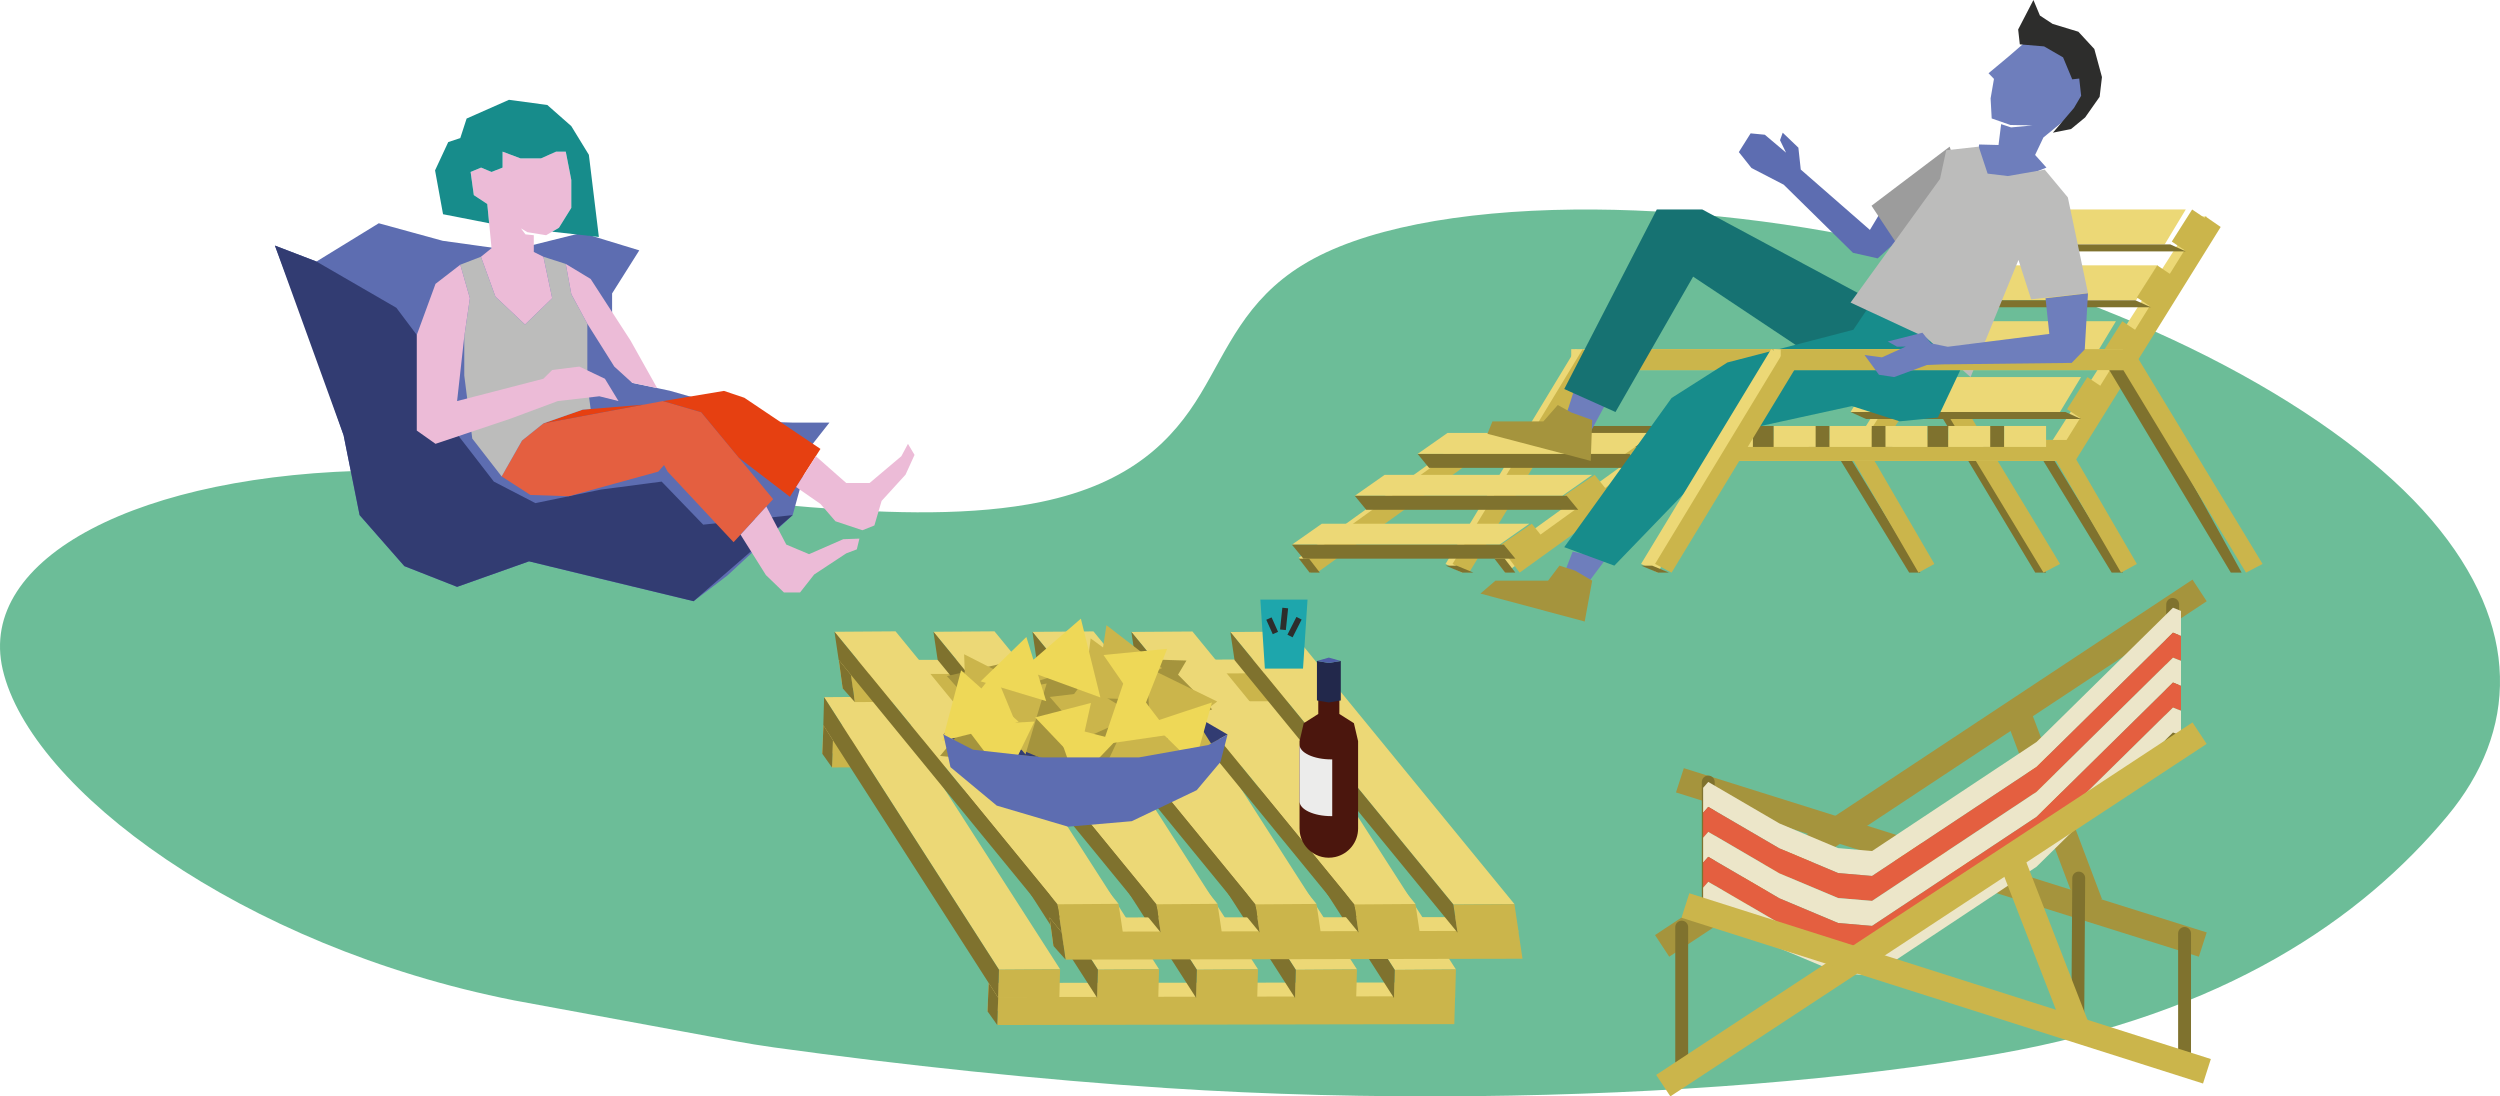 <svg xmlns="http://www.w3.org/2000/svg" width="358" height="157" viewBox="0 0 358 157">
  <g fill="none" fill-rule="evenodd">
    <path fill="#6CBD98" d="M225.362,30.009 C209.045,30.183 194.913,32.773 186.531,37.946 C178.302,43.014 175.808,49.969 171.914,56.417 C168.026,62.869 162.062,69.205 149.026,71.886 C144.268,72.865 138.997,73.297 133.369,73.357 C111.481,73.591 84.201,68.194 60.737,67.443 C58.527,67.372 56.353,67.349 54.223,67.371 C20.07,67.736 -3.355,79.83 0.393,95.899 C4.379,112.974 34.463,135.512 73.616,143.255 L105.13,149.065 C107.028,149.414 108.932,149.726 110.832,149.99 C129.359,152.555 149.079,154.634 167.061,155.81 C181.402,156.748 196.449,157.124 211.34,156.965 C238.519,156.675 265.187,154.602 286.144,150.908 C318.583,145.191 338.209,131.574 350.457,116.862 C360.511,104.792 361.247,89.736 348.194,74.444 C335.138,59.148 307.273,43.806 273.864,35.705 C257.735,31.791 240.597,29.847 225.362,30.009"/>
    <polygon fill="#ECD876" points="207 80.755 209.371 82 228 51.247 225.63 50"/>
    <polygon fill="#7F722E" points="293 82 291.45 82 273 51.246 275.348 50"/>
    <polygon fill="#ECD876" points="225 53 275 53 275 50 225 50"/>
    <polygon fill="#CBB54B" points="208 80.755 210.371 82 229 51.247 226.63 50"/>
    <polygon fill="#CBB54B" points="295 80.755 292.629 82 274 51.247 276.372 50"/>
    <polygon fill="#CBB54B" points="227 53 277 53 277 50 227 50"/>
    <polygon fill="#7F722E" points="275 82 273.397 82 263 65 264.602 65"/>
    <polygon fill="#ECD876" points="265 64.506 267.187 66 287 32 285.46 32"/>
    <polygon fill="#ECD876" points="186 79.866 187.612 82 211 65.133 209.388 63"/>
    <polygon fill="#ECD876" points="210 66 267 66 267 63 210 63"/>
    <polygon fill="#CBB54B" points="277 80.758 274.729 82 265 65.243 267.27 64"/>
    <polygon fill="#CBB54B" points="266 64.506 268.222 66 289 33.494 286.778 32"/>
    <polygon fill="#CBB54B" points="187 79.866 188.613 82 212 65.133 210.389 63"/>
    <polygon fill="#CBB54B" points="211 66 268 66 268 63 211 63"/>
    <polygon fill="#7F722E" points="189 82 187.539 82 186 80 187.46 80"/>
    <polygon fill="#7F722E" points="211 82 209.41 82 207 81 208.591 81"/>
    <polygon fill="#7F722E" points="304 82 302.398 82 292 65 293.601 65"/>
    <polygon fill="#ECD876" points="293 64.495 295.238 66 316 31 314.423 31"/>
    <polygon fill="#ECD876" points="214 79.866 215.613 82 239 65.133 237.389 63"/>
    <polygon fill="#ECD876" points="238 66 295 66 295 63 238 63"/>
    <polygon fill="#CBB54B" points="306 80.758 303.729 82 294 65.243 296.27 64"/>
    <polygon fill="#CBB54B" points="295 64.495 297.176 66 318 32.505 315.826 31"/>
    <polygon fill="#CBB54B" points="216 79.866 217.613 82 241 65.133 239.388 63"/>
    <polygon fill="#CBB54B" points="240 66 297 66 297 63 240 63"/>
    <polygon fill="#7F722E" points="217 82 215.54 82 214 80 215.46 80"/>
    <polygon fill="#ECD876" points="280 35 309.985 35 313 30 283.014 30"/>
    <polygon fill="#CBB54B" points="311 34.593 313.086 36 316 31.407 313.915 30"/>
    <polygon fill="#7F722E" points="313 36 282.215 36 280 35 310.785 35"/>
    <polygon fill="#ECD876" points="275 43 305.893 43 309 38 278.107 38"/>
    <polygon fill="#CBB54B" points="306 42.594 308.086 44 311 39.406 308.915 38"/>
    <polygon fill="#7F722E" points="308 44 277.215 44 275 43 305.785 43"/>
    <polygon fill="#ECD876" points="270 51 299.985 51 303 46 273.014 46"/>
    <polygon fill="#CBB54B" points="301 50.594 303.086 52 306 47.408 303.915 46"/>
    <polygon fill="#7F722E" points="303 52 272.214 52 270 51 300.785 51"/>
    <polygon fill="#ECD876" points="265 59 294.985 59 298 54 268.015 54"/>
    <polygon fill="#CBB54B" points="296 58.593 298.086 60 301 55.406 298.914 54"/>
    <polygon fill="#7F722E" points="298 60 267.215 60 265 59 295.785 59"/>
    <polygon fill="#7F722E" points="284 64 287 64 287 61 284 61"/>
    <polygon fill="#ECD876" points="287 64 293 64 293 61 287 61"/>
    <polygon fill="#7F722E" points="276 64 279 64 279 61 276 61"/>
    <polygon fill="#ECD876" points="279 64 285 64 285 61 279 61"/>
    <polygon fill="#7F722E" points="268 64 271 64 271 61 268 61"/>
    <polygon fill="#ECD876" points="270 64 276 64 276 61 270 61"/>
    <polygon fill="#7F722E" points="259 64 262 64 262 61 259 61"/>
    <polygon fill="#ECD876" points="262 64 268 64 268 61 262 61"/>
    <polygon fill="#7F722E" points="251 64 254 64 254 61 251 61"/>
    <polygon fill="#ECD876" points="254 64 260 64 260 61 254 61"/>
    <polygon fill="#7F722E" points="217 64 246 64 246 61 217 61"/>
    <polygon fill="#ECD876" points="245 64 251 64 251 61 245 61"/>
    <polygon fill="#ECD876" points="203 65 232.723 65 237 62 207.278 62"/>
    <polygon fill="#CBB54B" points="233 64.944 234.642 67 239 64.057 237.359 62"/>
    <polygon fill="#7F722E" points="235 67 204.645 67 203 65 233.354 65"/>
    <polygon fill="#ECD876" points="194 71 223.723 71 228 68 198.278 68"/>
    <polygon fill="#CBB54B" points="224 70.944 225.642 73 230 70.055 228.359 68"/>
    <polygon fill="#7F722E" points="226 73 195.645 73 194 71 224.354 71"/>
    <polygon fill="#ECD876" points="185 78 214.723 78 219 75 189.278 75"/>
    <polygon fill="#CBB54B" points="215 77.943 216.642 80 221 77.055 219.359 75"/>
    <polygon fill="#7F722E" points="217 80 186.645 80 185 78 215.354 78"/>
    <polygon fill="#5D6DB1" points="269.856 29.457 267.771 32.925 257.869 24.28 257.528 21.145 255.285 19 254.899 20.074 255.763 21.862 252.721 19.293 250.689 19.097 249 21.777 250.811 24.057 255.426 26.446 265.346 36.204 268.885 37 271.488 34.647 273 32.499"/>
    <polygon fill="#6E7EBC" points="225.369 56 224 60.286 227.685 62 230 57.714"/>
    <polygon fill="#6E7EBC" points="225.2 79 224 82.101 227 84 230 79.997"/>
    <polygon fill="#A5943D" points="225.554 81.718 223.312 81 221.681 83.154 214.14 83.154 212 85 226.93 89 228 83.154"/>
    <polygon fill="#A5943D" points="225.021 59.073 223.069 58 221.014 60.342 213.719 60.342 213 62.12 227.795 66 228 60.155"/>
    <polygon fill="#9C9C9C" points="279.188 21 268 29.463 271.678 35 281 26.386"/>
    <polygon fill="#6E7EBC" points="283.407 20.691 286.188 20.763 286.563 17.777 287.984 18.246 291.045 17.959 287.892 17.897 285.21 16.96 285.054 14.088 285.536 11.298 284.758 10.49 287.682 8.048 290.336 5.748 292.023 4 295.595 5.231 299 9.495 298.632 14.786 294.026 18.528 292.615 19.687 291.427 22.189 293.05 23.996 288.074 26 284.638 25.458 283 23.64"/>
    <polygon fill="#2D2D2C" points="291.187 0 289 4.221 289.237 6.353 292.716 6.644 295.432 8.214 296.742 11.361 297.746 11.249 298.02 13.717 296.989 15.465 293.974 19 296.571 18.481 298.59 16.819 300.668 13.859 301 11.038 299.908 7.015 297.624 4.544 293.94 3.424 292.117 2.228"/>
    <polygon fill="#167272" points="268 43.005 243.774 30 237.25 30 224 55.709 231.339 59 242.457 39.613 257.137 49.397 263.139 52.007 268 47.277"/>
    <polygon fill="#178C8B" points="282 50.277 277.504 59.789 272.034 60.335 265.194 58.148 250.028 61.467 231.173 81 224 78.355 239.371 56.991 247.364 51.905 265.399 47.226 268.237 43"/>
    <polygon fill="#BCBCBB" points="265 43.328 277.813 25.617 278.697 21.515 283.35 21 284.626 24.863 287.525 25.21 292.806 24.291 296.113 28.264 299 41.96 290.857 42.862 289.045 37.222 282.184 54 275.83 48.363"/>
    <polygon fill="#ECD876" points="235 80.755 237.371 82 256 51.247 253.629 50"/>
    <polygon fill="#7F722E" points="321 82 319.45 82 301 51.246 303.348 50"/>
    <polygon fill="#ECD876" points="254 53 304 53 304 50 254 50"/>
    <polygon fill="#CBB54B" points="237 80.755 239.371 82 258 51.247 255.63 50"/>
    <polygon fill="#CBB54B" points="324 80.755 321.628 82 303 51.247 305.371 50"/>
    <polygon fill="#CBB54B" points="255 53 305 53 305 50 255 50"/>
    <polygon fill="#7F722E" points="239 82 237.409 82 235 81 236.59 81"/>
    <polygon fill="#6E7EBC" points="292.919 42.708 293.462 47.816 278.916 49.657 276.513 49.171 275.294 47.644 270.327 48.903 271.652 49.644 272.918 49.628 269.494 51.173 267 50.838 269.066 53.665 271.238 54 275.914 52.27 278.103 52.18 296.663 51.968 298.536 50.038 299 42"/>
    <polygon fill="#A5943D" points="239.034 137 237 133.899 313.966 83 316 86.101"/>
    <polygon fill="#A5943D" points="314.878 137 240 113.477 241.123 110 316 133.523"/>
    <polygon fill="#A5943D" points="297.478 130 287 102.262 290.522 101 301 128.738"/>
    <g transform="translate(39 14)">
      <path fill="#7F722E" d="M273.83 139.309C273.321 139.309 272.907 138.896 272.907 138.388L272.907 119.667C272.907 119.159 273.321 118.747 273.83 118.747 274.339 118.747 274.752 119.159 274.752 119.667L274.752 138.388C274.752 138.896 274.339 139.309 273.83 139.309M258.525 134.444L258.518 134.444C258.009 134.44 257.598 134.025 257.602 133.516L257.752 111.731C257.756 111.225 258.168 110.817 258.675 110.817L258.681 110.817C259.191 110.82 259.601 111.235 259.597 111.744L259.447 133.53C259.443 134.036 259.031 134.444 258.525 134.444M201.821 140.647C201.312 140.647 200.898 140.235 200.898 139.726L200.898 118.759C200.898 118.251 201.312 117.839 201.821 117.839 202.33 117.839 202.744 118.251 202.744 118.759L202.744 139.726C202.744 140.235 202.33 140.647 201.821 140.647M271.969 94.541L271.965 94.541C271.457 94.539 271.047 94.131 271.047 93.624L271.047 93.617 271.205 72.545C271.208 72.039 271.621 71.631 272.127 71.631L272.134 71.631C272.644 71.635 273.053 72.05 273.05 72.559L272.892 93.623C272.888 94.13 272.475 94.541 271.969 94.541M205.624 117.624C205.114 117.624 204.701 117.211 204.701 116.703L204.701 97.982C204.701 97.474 205.114 97.062 205.624 97.062 206.133 97.062 206.546 97.474 206.546 97.982L206.546 116.703C206.546 117.211 206.133 117.624 205.624 117.624"/>
      <polygon fill="#ECE6C9" points="273.32 73.487 273.32 77.067 272.172 76.595 252.638 95.818 229.082 111.439 224.212 111.019 215.807 107.485 205.624 101.547 204.888 102.385 204.888 98.813 205.624 97.974 215.807 103.913 224.212 107.447 229.082 107.867 252.638 92.246 272.172 73.023"/>
      <polygon fill="#E45F40" points="273.32 77.067 273.32 80.639 272.172 80.167 252.638 99.39 229.082 115.01 224.212 114.598 215.807 111.065 205.624 105.118 204.888 105.957 204.888 102.385 205.624 101.547 215.807 107.485 224.212 111.019 229.082 111.439 252.638 95.818 272.172 76.595"/>
      <polygon fill="#ECE6C9" points="273.32 80.639 273.32 84.211 272.172 83.739 252.638 102.97 229.082 118.59 224.212 118.171 215.807 114.637 205.624 108.698 204.888 109.529 204.888 105.957 205.624 105.118 215.807 111.064 224.212 114.599 229.082 115.01 252.638 99.39 272.172 80.167"/>
      <polygon fill="#E45F40" points="273.32 84.211 273.32 87.783 272.172 87.312 252.638 106.541 229.082 122.162 224.212 121.742 215.807 118.208 205.624 112.27 204.888 113.109 204.888 109.529 205.624 108.698 215.807 114.636 224.212 118.171 229.082 118.59 252.638 102.969 272.172 83.739"/>
      <polygon fill="#ECE6C9" points="273.32 87.783 273.32 91.354 272.172 90.89 252.638 110.113 229.082 125.734 224.212 125.314 215.807 121.78 205.624 115.842 204.888 116.68 204.888 113.109 205.624 112.269 215.807 118.208 224.212 121.742 229.082 122.162 252.638 106.541 272.172 87.311"/>
      <polygon fill="#CBB54B" points="200.195 143 198.165 139.925 274.964 89.452 276.993 92.527"/>
      <polygon fill="#CBB54B" points="276.473 141.161 201.79 117.421 202.91 113.913 277.593 137.652"/>
      <polygon fill="#CBB54B" points="256.804 134.188 247.199 109.437 250.64 108.108 260.246 132.858"/>
      <polygon fill="#ECD876" points="102.581 126.752 102.411 130.816 169.369 128.656 167.973 126.688"/>
      <polygon fill="#CBB54B" points="103.914 128.783 103.806 132.783 169.258 132.654 169.368 128.656"/>
      <polygon fill="#7F722E" points="103.806 132.783 102.411 130.816 102.581 126.752 103.941 128.886"/>
      <polygon fill="#ECD876" points="78.917 89.867 78.748 93.931 145.704 91.771 144.309 89.803"/>
      <polygon fill="#CBB54B" points="80.251 91.898 80.142 95.898 145.594 95.769 145.704 91.771"/>
      <polygon fill="#7F722E" points="80.142 95.898 78.747 93.931 78.917 89.867 80.277 92"/>
      <polygon fill="#ECD876" points="135.69 85.867 160.731 124.891 169.487 124.827 144.445 85.803"/>
      <polygon fill="#CBB54B" points="160.731 124.891 160.622 128.919 169.377 128.855 169.487 124.827"/>
      <polygon fill="#7F722E" points="160.622 128.919 135.581 89.895 135.69 85.867 160.731 124.891"/>
      <polygon fill="#ECD876" points="121.519 85.856 146.56 124.88 155.317 124.817 130.276 85.792"/>
      <polygon fill="#CBB54B" points="146.56 124.88 146.451 128.908 155.208 128.845 155.317 124.817"/>
      <polygon fill="#7F722E" points="146.451 128.908 121.411 89.884 121.519 85.857 146.56 124.88"/>
      <polygon fill="#ECD876" points="107.35 85.845 132.391 124.868 141.147 124.805 116.105 85.781"/>
      <polygon fill="#CBB54B" points="132.391 124.868 132.282 128.896 141.037 128.834 141.146 124.805"/>
      <polygon fill="#7F722E" points="132.283 128.897 107.241 89.872 107.35 85.845 132.391 124.869"/>
      <polygon fill="#ECD876" points="93.179 85.834 118.22 124.858 126.976 124.795 101.935 85.771"/>
      <polygon fill="#CBB54B" points="118.22 124.858 118.111 128.886 126.868 128.822 126.976 124.795"/>
      <polygon fill="#7F722E" points="118.111 128.886 93.07 89.862 93.179 85.834 118.22 124.858"/>
      <polygon fill="#ECD876" points="79.009 85.834 104.049 124.858 112.805 124.795 87.764 85.771"/>
      <polygon fill="#CBB54B" points="104.049 124.858 103.941 128.886 112.698 128.822 112.805 124.795"/>
      <polygon fill="#7F722E" points="103.941 128.886 78.9 89.862 79.009 85.834 104.05 124.858"/>
      <polygon fill="#ECD876" points="111.299 117.389 111.848 121.451 178.423 119.292 176.68 117.325"/>
      <polygon fill="#CBB54B" points="112.992 119.419 113.591 123.419 179.02 123.291 178.423 119.292"/>
      <polygon fill="#7F722E" points="113.59 123.419 111.847 121.452 111.299 117.389 113.036 119.521"/>
      <polygon fill="#ECD876" points="81.117 80.503 81.666 84.566 148.241 82.407 146.498 80.44"/>
      <polygon fill="#CBB54B" points="82.81 82.533 83.409 86.534 148.837 86.405 148.241 82.407"/>
      <polygon fill="#7F722E" points="83.409 86.534 81.666 84.566 81.117 80.504 82.855 82.636"/>
      <polygon fill="#ECD876" points="137.184 76.503 169.12 115.526 177.865 115.463 145.928 76.439"/>
      <polygon fill="#CBB54B" points="169.12 115.526 169.723 119.555 178.467 119.491 177.865 115.463"/>
      <polygon fill="#7F722E" points="169.723 119.555 137.786 80.53 137.184 76.503 169.121 115.527"/>
      <polygon fill="#ECD876" points="123.011 76.493 154.947 115.516 163.693 115.452 131.757 76.429"/>
      <polygon fill="#CBB54B" points="154.947 115.516 155.55 119.544 164.296 119.48 163.694 115.452"/>
      <polygon fill="#7F722E" points="155.55 119.544 123.614 80.52 123.011 76.493 154.948 115.517"/>
      <polygon fill="#ECD876" points="108.84 76.481 140.777 115.505 149.522 115.442 117.584 76.417"/>
      <polygon fill="#CBB54B" points="140.777 115.505 141.379 119.532 150.122 119.47 149.521 115.442"/>
      <polygon fill="#7F722E" points="141.38 119.532 109.443 80.508 108.84 76.481 140.777 115.505"/>
      <polygon fill="#ECD876" points="94.668 76.47 126.604 115.493 135.349 115.43 103.412 76.407"/>
      <polygon fill="#CBB54B" points="126.604 115.493 127.206 119.521 135.952 119.458 135.349 115.43"/>
      <polygon fill="#7F722E" points="127.207 119.522 95.27 80.498 94.668 76.47 126.604 115.494"/>
      <polygon fill="#ECD876" points="80.497 76.47 112.433 115.493 121.178 115.43 89.242 76.407"/>
      <polygon fill="#CBB54B" points="112.433 115.493 113.036 119.521 121.782 119.458 121.178 115.43"/>
      <polygon fill="#7F722E" points="113.036 119.522 81.099 80.498 80.497 76.47 112.433 115.494"/>
      <polygon fill="#1EA6AC" points="148.239 71.866 147.593 81.746 142.128 81.746 141.483 71.866"/>
      <polygon fill="#2D2D2C" points="145.132 76.228 144.302 76.14 144.631 73.025 145.46 73.112"/>
      <polygon fill="#2D2D2C" points="146.102 77.265 145.358 76.89 146.649 74.344 147.393 74.72"/>
      <polygon fill="#2D2D2C" points="144.02 76.477 143.259 76.818 142.329 74.748 143.09 74.408"/>
      <path fill="#4B160D" d="M149.776,85.74 L152.796,85.74 L152.796,88.239 L154.879,89.56 L155.479,92.136 L155.479,104.64 C155.479,106.589 154.13,108.28 152.227,108.717 C149.601,109.321 147.094,107.33 147.094,104.64 L147.094,92.136 L147.693,89.56 L149.776,88.239 L149.776,85.74 L152.796,85.74"/>
      <path fill="#ECECEB" d="M147.093,92.62 L147.093,96.334 L147.097,100.679 C147.095,100.701 147.093,100.722 147.093,100.744 C147.093,101.919 149.131,102.87 151.642,102.87 C151.687,102.87 151.775,102.869 151.775,102.869 L151.775,97.451 L151.775,94.745 C151.731,94.745 151.687,94.746 151.642,94.746 C149.131,94.746 147.093,93.794 147.093,92.62"/>
      <polygon fill="#22284B" points="149.586 86.305 151.294 86.592 153.003 86.305 153.003 80.649 151.294 80.936 149.586 80.649"/>
      <polygon fill="#4F5EA7" points="149.586 80.649 151.294 80.936 153.003 80.649 151.286 80.167"/>
      <polygon fill="#323C72" points="96.094 91.18 97.199 89.972 103.367 88.349 115.52 86.998 133.196 89.089 136.787 91.18 134.024 92.689 124.082 94.461 110.272 94.461 100.329 93.355"/>
      <polygon fill="#A5943D" points="124.995 94.652 115.899 97.195 117.867 87.45"/>
      <polygon fill="#A5943D" points="130.901 80.589 125.342 89.921 119.223 80.235"/>
      <polygon fill="#A5943D" points="123.994 91.231 114.91 87.389 122.882 80.717"/>
      <polygon fill="#A5943D" points="117.361 81.068 115.571 89.965 108.054 84.021"/>
      <polygon fill="#A5943D" points="105.865 92.803 112.482 87.589 114.217 96.291"/>
      <polygon fill="#A5943D" points="102.183 86.284 105.725 95.221 95.613 94.255"/>
      <polygon fill="#A5943D" points="96.594 82.813 106.691 80.519 104.009 91.083"/>
      <polygon fill="#A5943D" points="103.64 89.862 112.441 82.95 114.727 94.513"/>
      <polygon fill="#A5943D" points="123.494 89.063 129.912 94.06 122.131 97.68"/>
      <polygon fill="#A5943D" points="127.887 80.771 134.589 87.585 124.961 90.599"/>
      <polygon fill="#CBB54B" points="126.805 94.219 131.05 87.12 135.698 94.503"/>
      <polygon fill="#CBB54B" points="100.981 85.7 110.883 83.879 107.849 94.033"/>
      <polygon fill="#CBB54B" points="130.455 95.515 119.232 95.888 124.263 85.19"/>
      <polygon fill="#CBB54B" points="119.444 75.529 127.409 81.672 117.808 86.192"/>
      <polygon fill="#CBB54B" points="99.065 79.689 108.314 84.402 99.443 90.812"/>
      <polygon fill="#CBB54B" points="120.806 77.1 125.097 86.205 114.468 85.86"/>
      <polygon fill="#CBB54B" points="125.242 81.538 135.304 86.461 125.845 93.532"/>
      <polygon fill="#CBB54B" points="115.326 92.148 116.032 83.778 123.572 88.454"/>
      <polygon fill="#CBB54B" points="117.182 77.422 123.715 82.19 116.095 86.027"/>
      <polygon fill="#CBB54B" points="119.756 84.793 116.777 92.099 111.327 85.803"/>
      <polygon fill="#EED857" points="120.88 91.947 115.059 98.026 112.128 89.656"/>
      <polygon fill="#EED857" points="95.945 92.11 98.626 81.987 106.87 89.355"/>
      <polygon fill="#EED857" points="109.239 88.731 117.228 86.662 115.344 95.141"/>
      <polygon fill="#EED857" points="107.437 81.809 115.781 74.594 118.572 85.875"/>
      <polygon fill="#EED857" points="103.43 82.222 107.187 91.322 96.819 90.48"/>
      <polygon fill="#EED857" points="119.019 79.794 128.138 78.907 124.6 87.88"/>
      <polygon fill="#EED857" points="132.057 95.531 125.882 89.471 134.547 86.591"/>
      <polygon fill="#EED857" points="109.138 89.33 105.063 97.706 99.132 89.87"/>
      <polygon fill="#EED857" points="128.594 91.193 118.883 92.609 122.207 82.828"/>
      <polygon fill="#EED857" points="101.429 83.568 107.975 77.216 110.815 86.397"/>
      <polygon fill="#5D6DB1" points="96.094 91.18 97.106 95.856 103.735 101.363 113.954 104.381 123.069 103.594 132.368 99.155 135.774 95.106 136.787 91.18 134.024 92.689 124.082 94.461 110.272 94.461 100.329 93.355"/>
      <polygon fill="#5D6DB1" points="48.653 34.412 48.653 28.018 52.544 21.852 44.305 19.34 34.236 21.852 24.395 20.482 15.24 17.97 6.316 23.451 .365 21.167 6.087 36.239 10.206 48.342 12.494 59.761 18.902 67.068 26.455 70.038 36.753 66.383 47.052 68.896 60.325 72.093 65.13 68.438 74.514 59.761 77.26 49.713 79.777 46.516 74.514 46.516 67.191 46.287 61.698 43.319 56.893 41.948 51.529 40.825"/>
      <polygon fill="#323C72" points="61.698 61.131 55.747 54.965 47.052 56.107 37.669 58.048 31.718 54.965 25.539 46.972 23.25 37.381 17.758 30.074 6.316 23.45 .365 21.167 10.206 48.342 12.494 59.761 18.902 67.069 26.455 70.038 36.753 66.384 60.325 72.093 74.514 59.761"/>
      <polygon fill="#E45F40" points="38.813 46.63 55.919 43.433 61.412 45.032 71.71 57.477 66.046 63.643 56.606 53.538 56.091 52.596 55.261 53.538 42.431 57.063 36.953 56.877 32.834 54.223 35.752 49.085"/>
      <polygon fill="#E64011" points="44.448 44.661 53.189 43.943 55.919 43.433 64.673 41.977 67.591 42.96 78.49 50.284 74.113 57.135 66.812 51.558 61.412 45.031 55.919 43.433 53.189 43.943 38.813 46.63"/>
      <polygon fill="#ECBBD7" points="77.825 51.325 82.18 55.165 85.527 55.165 90.076 51.325 91.02 49.556 91.963 51.14 90.677 53.966 87.244 57.734 86.214 61.245 84.497 61.93 80.635 60.646 78.49 58.162 75.002 55.743"/>
      <polygon fill="#ECBBD7" points="70.74 58.533 73.598 63.986 76.859 65.356 81.751 63.215 84.068 63.129 83.696 64.671 82.181 65.242 77.589 68.268 75.571 70.837 73.255 70.837 70.68 68.353 67.043 62.557"/>
      <polygon fill="#BCBCBB" points="32.834 54.223 28.628 48.8 27.484 39.779 27.484 34.184 28.285 28.703 26.912 23.907 29.873 22.766 31.947 28.475 36.18 32.471 40.071 28.703 38.813 22.766 42.017 23.794 42.817 28.132 45.106 32.357 45.106 41.035 45.582 44.567 44.448 44.661 38.813 46.63 35.752 49.085"/>
      <polygon fill="#ECBBD7" points="26.912 23.907 23.365 26.648 20.683 33.965 20.683 47.657 23.365 49.556 34.121 45.945 40.872 43.433 46.823 42.747 49.569 43.433 47.623 40.235 43.962 38.495 40.071 38.98 38.813 40.235 26.455 43.433 27.484 34.184 28.286 28.703"/>
      <polygon fill="#ECBBD7" points="42.016 23.794 45.582 25.948 51.285 34.755 55.106 41.575 51.529 40.825 48.968 38.494 45.106 32.357 42.818 28.132"/>
      <polygon fill="#ECBBD7" points="38.813 22.766 37.44 22.081 37.44 19.683 36.247 19.561 35.601 18.705 36.517 19.247 39.206 19.683 41.036 18.619 42.81 15.765 42.81 11.768 42.016 7.715 40.636 7.715 38.461 8.685 35.544 8.685 32.969 7.715 32.969 9.998 31.392 10.627 29.891 9.998 28.392 10.627 28.85 13.938 30.777 15.215 31.392 21.542 29.873 22.766 31.947 28.475 36.181 32.471 40.071 28.704"/>
      <polygon fill="#178C8B" points="31.044 17.97 24.444 16.678 23.3 10.398 25.188 6.345 26.912 5.774 27.82 2.976 33.884 .293 39.377 1.035 42.81 4.061 45.327 8.171 46.757 19.932 40.071 19.18 41.036 18.62 42.81 15.765 42.81 11.769 42.017 7.715 40.636 7.715 38.462 8.685 35.543 8.685 32.969 7.715 32.969 9.999 31.391 10.626 29.892 9.999 28.392 10.626 28.85 13.938 30.776 15.215"/>
    </g>
  </g>
</svg>
